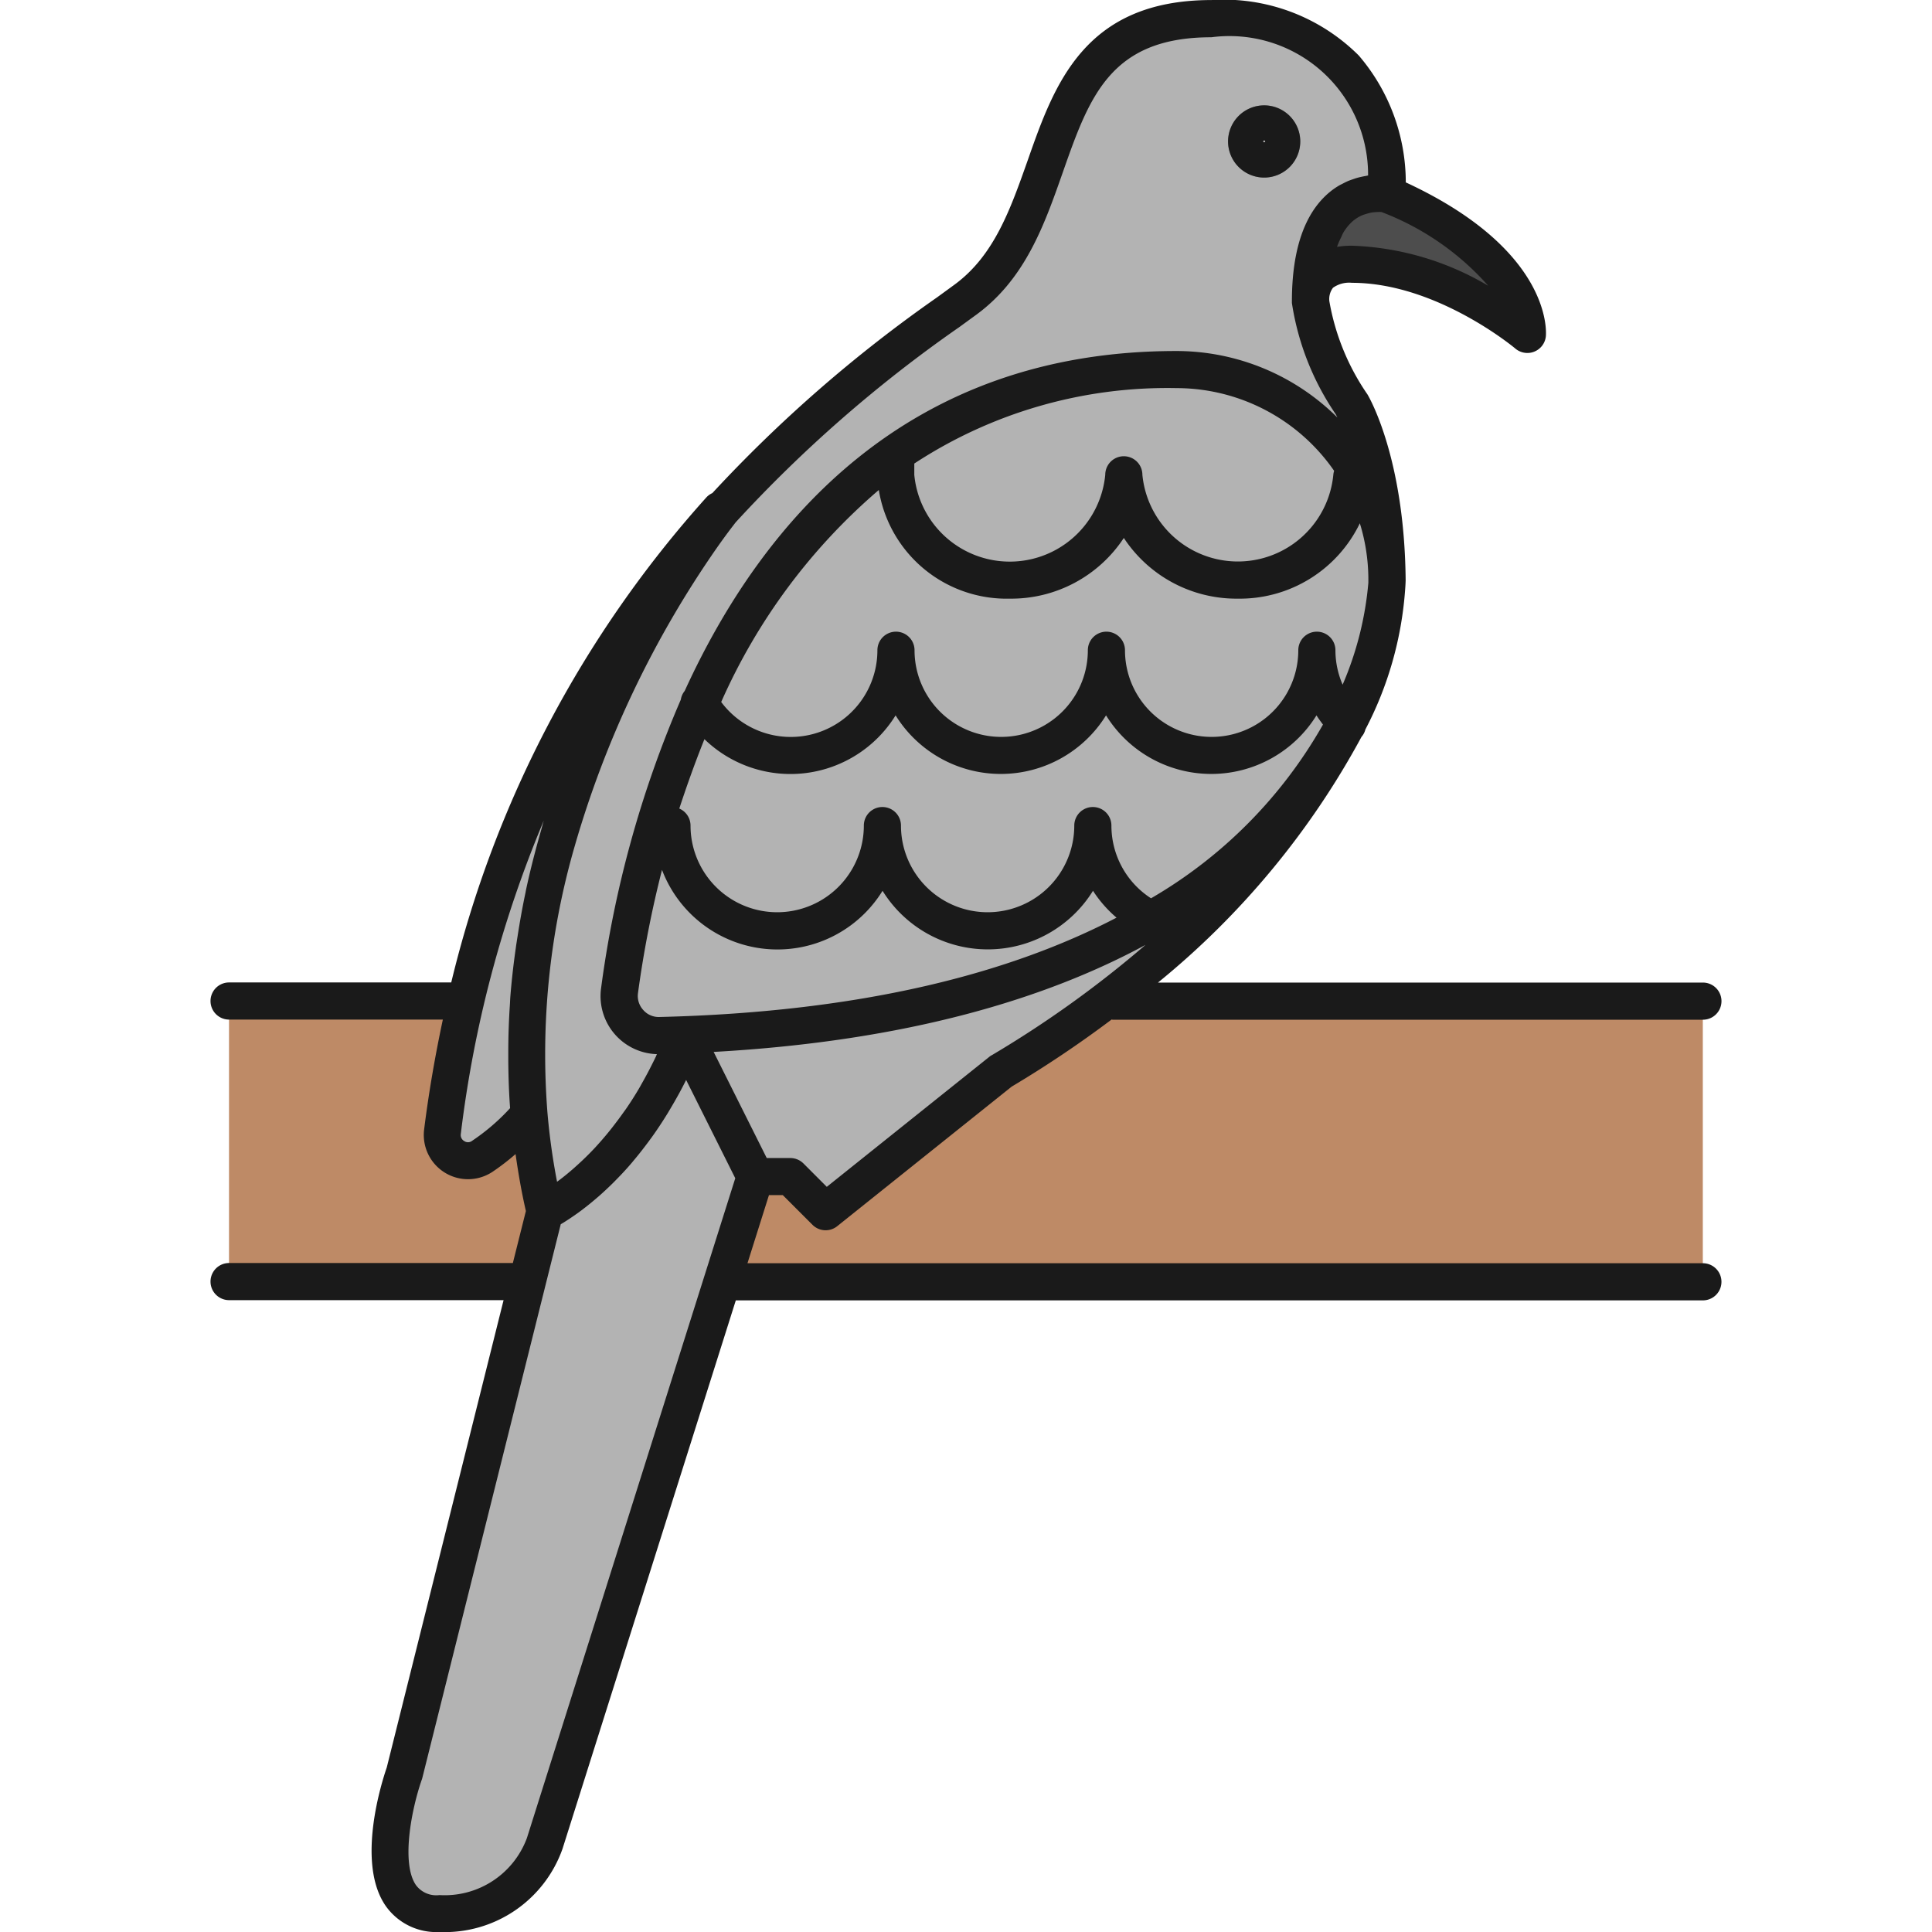 <?xml version="1.0" encoding="utf-8"?>
<!-- Uploaded to: SVG Repo, www.svgrepo.com, Generator: SVG Repo Mixer Tools -->
<svg width="800px" height="800px" viewBox="-8.5 0 78.035 78.035" xmlns="http://www.w3.org/2000/svg">
  <g id="Group_7269" data-name="Group 7269" transform="translate(-333.747 -169.628)">
    <g id="Group_7267" data-name="Group 7267">
      <g id="Group_7231" data-name="Group 7231">
        <g id="Group_7230" data-name="Group 7230">
          <g id="Group_7229" data-name="Group 7229">
            <g id="Group_7228" data-name="Group 7228">
              <g id="Group_7227" data-name="Group 7227">
                <rect id="Rectangle_51" data-name="Rectangle 51" width="59.528" height="11.339" transform="translate(334.497 210.063)" fill="#be8a66"/>
              </g>
            </g>
          </g>
        </g>
      </g>
      <g id="Group_7236" data-name="Group 7236">
        <g id="Group_7235" data-name="Group 7235">
          <g id="Group_7234" data-name="Group 7234">
            <g id="Group_7233" data-name="Group 7233">
              <g id="Group_7232" data-name="Group 7232">
                <path id="Path_2594" data-name="Path 2594" d="M381.269,193.055s-.11,17.7-29.362,18.4a1.606,1.606,0,0,1-1.628-1.815c.8-6.069,4.725-25.093,22.486-25.093h0a8.5,8.5,0,0,1,8.5,8.5Z" fill="#b3b3b3"/>
              </g>
            </g>
          </g>
        </g>
      </g>
      <g id="Group_7241" data-name="Group 7241">
        <g id="Group_7240" data-name="Group 7240">
          <g id="Group_7239" data-name="Group 7239">
            <g id="Group_7238" data-name="Group 7238">
              <g id="Group_7237" data-name="Group 7237">
                <path id="Path_2595" data-name="Path 2595" d="M347.253,218.567l-5.669,22.677s-2,5.669,1.417,5.669a4.282,4.282,0,0,0,4.252-2.834l8.5-26.93-2.835-5.669C350.824,216.87,347.253,218.567,347.253,218.567Z" fill="#b3b3b3"/>
              </g>
            </g>
          </g>
        </g>
      </g>
      <g id="Group_7246" data-name="Group 7246">
        <g id="Group_7245" data-name="Group 7245">
          <g id="Group_7244" data-name="Group 7244">
            <g id="Group_7243" data-name="Group 7243">
              <g id="Group_7242" data-name="Group 7242">
                <path id="Path_2596" data-name="Path 2596" d="M354.3,190.367l.039-.147a45.048,45.048,0,0,0-11.22,25.117,1.041,1.041,0,0,0,1.6,1,9.336,9.336,0,0,0,1.9-1.692C345.531,202.1,353.26,191.7,354.3,190.367Z" fill="#b3b3b3"/>
              </g>
            </g>
          </g>
        </g>
      </g>
      <g id="Group_7251" data-name="Group 7251">
        <g id="Group_7250" data-name="Group 7250">
          <g id="Group_7249" data-name="Group 7249">
            <g id="Group_7248" data-name="Group 7248">
              <g id="Group_7247" data-name="Group 7247">
                <path id="Path_2597" data-name="Path 2597" d="M379.851,180.3c3.748,0,7.087,2.835,7.087,2.835s.329-3.066-5.669-5.67c0,0,.575-7.086-7.087-7.086s-5.431,8.027-9.921,11.338a58.18,58.18,0,0,0-9.844,8.5s-.042.051-.116.147c-1.041,1.336-8.77,11.733-7.675,24.278a27.1,27.1,0,0,0,.627,3.922s3.571-1.7,5.669-7.087l2.835,5.669h1.417l1.418,1.418,7.086-5.67c10.845-6.442,15.634-15.078,15.591-19.842s-1.418-7.087-1.418-7.087S376.1,180.3,379.851,180.3Z" fill="#b3b3b3"/>
              </g>
            </g>
          </g>
        </g>
      </g>
      <g id="Group_7256" data-name="Group 7256">
        <g id="Group_7255" data-name="Group 7255">
          <g id="Group_7254" data-name="Group 7254">
            <g id="Group_7253" data-name="Group 7253">
              <g id="Group_7252" data-name="Group 7252">
                <path id="Path_2598" data-name="Path 2598" d="M376.308,176.8a1.458,1.458,0,1,1,1.459-1.459A1.461,1.461,0,0,1,376.308,176.8Zm0-1.5a.042.042,0,0,0-.041.041c0,.046.082.046.082,0A.041.041,0,0,0,376.308,175.3Z" fill="#7a7a7a"/>
              </g>
            </g>
          </g>
        </g>
      </g>
      <g id="Group_7261" data-name="Group 7261">
        <g id="Group_7260" data-name="Group 7260">
          <g id="Group_7259" data-name="Group 7259">
            <g id="Group_7258" data-name="Group 7258">
              <g id="Group_7257" data-name="Group 7257">
                <path id="Path_2599" data-name="Path 2599" d="M343,236.992" fill="none" stroke="#4d4d4d" stroke-linecap="round" stroke-linejoin="round" stroke-width="3"/>
              </g>
            </g>
          </g>
        </g>
      </g>
      <g id="Group_7266" data-name="Group 7266">
        <g id="Group_7265" data-name="Group 7265">
          <g id="Group_7264" data-name="Group 7264">
            <g id="Group_7263" data-name="Group 7263">
              <g id="Group_7262" data-name="Group 7262">
                <path id="Path_2600" data-name="Path 2600" d="M379.852,180.3c3.747,0,7.086,2.835,7.086,2.835s.329-3.066-5.669-5.67c0,0-3.083-.664-3.083,4.334h0C378.178,180.945,378.588,180.3,379.852,180.3Z" fill="#4d4d4d"/>
              </g>
            </g>
          </g>
        </g>
      </g>
    </g>
    <g id="Group_7268" data-name="Group 7268">
      <path id="Path_2601" data-name="Path 2601" d="M376.308,176.8a1.458,1.458,0,1,0-1.459-1.459A1.46,1.46,0,0,0,376.308,176.8Zm0-1.5a.041.041,0,0,1,.041.041c0,.046-.082.046-.082,0A.041.041,0,0,1,376.308,175.3Z" fill="#1a1a1a"/>
      <path id="Path_2602" data-name="Path 2602" d="M394.025,220.651H355.438l.868-2.752h.558l1.2,1.2a.749.749,0,0,0,1,.055l7.046-5.637a45.288,45.288,0,0,0,4.036-2.71c.013,0,.025.008.038.008h23.845a.75.75,0,0,0,0-1.5h-22.01a33.036,33.036,0,0,0,8.219-9.923.725.725,0,0,0,.158-.3A14.374,14.374,0,0,0,382,193.464c.018-.227.022-.374.022-.4v-.012c-.045-4.909-1.462-7.36-1.542-7.493a9.465,9.465,0,0,1-1.539-3.764.753.753,0,0,1,.147-.544,1.125,1.125,0,0,1,.766-.2c3.419,0,6.571,2.63,6.6,2.657a.753.753,0,0,0,.485.177.733.733,0,0,0,.279-.054.75.75,0,0,0,.467-.615c.015-.144.28-3.469-5.657-6.221a7.883,7.883,0,0,0-1.9-5.126,7.72,7.72,0,0,0-5.948-2.239c-5.149,0-6.355,3.432-7.418,6.46-.7,1.978-1.351,3.847-2.948,5.025q-.329.241-.727.53a56.149,56.149,0,0,0-9.068,7.9.725.725,0,0,0-.239.171,45.056,45.056,0,0,0-10.307,19.594H334.5a.75.75,0,0,0,0,1.5h8.634c-.309,1.447-.566,2.922-.755,4.43a1.787,1.787,0,0,0,2.757,1.721,9.443,9.443,0,0,0,.935-.719c.111.783.245,1.553.417,2.3l-.526,2.1H334.5a.75.75,0,1,0,0,1.5h11.087l-4.719,18.878c-.182.526-1.263,3.865-.03,5.607A2.5,2.5,0,0,0,343,247.663a5.045,5.045,0,0,0,4.967-3.359l7-22.153h39.061a.75.75,0,0,0,0-1.5Zm-31.849-32.3a18.63,18.63,0,0,1,10.589-3.047,7.751,7.751,0,0,1,6.369,3.342.711.711,0,0,0-.033.16,3.874,3.874,0,0,1-7.712,0,.75.75,0,1,0-1.5,0,3.874,3.874,0,0,1-7.713,0Zm-1.433,1.071a5.231,5.231,0,0,0,5.29,4.386,5.443,5.443,0,0,0,4.606-2.452,5.443,5.443,0,0,0,4.606,2.452,5.382,5.382,0,0,0,4.927-3.044,7.7,7.7,0,0,1,.344,2.238c0,.02,0,.038,0,.058v.03c0,.023,0,.051,0,.075a13.288,13.288,0,0,1-1.039,4.117,3.482,3.482,0,0,1-.291-1.39.75.75,0,1,0-1.5,0,3.5,3.5,0,1,1-7,0,.75.75,0,0,0-1.5,0,3.5,3.5,0,1,1-7,0,.75.75,0,1,0-1.5,0,3.5,3.5,0,0,1-6.309,2.09A24.088,24.088,0,0,1,360.743,189.419ZM353.7,199.484a4.992,4.992,0,0,0,7.721-.962,5,5,0,0,0,8.5,0,5,5,0,0,0,8.5,0c.08.129.171.251.262.372a18.884,18.884,0,0,1-6.945,7.017,3.493,3.493,0,0,1-1.6-2.937.75.75,0,1,0-1.5,0,3.5,3.5,0,0,1-7,0,.75.75,0,0,0-1.5,0,3.5,3.5,0,1,1-7,0,.75.75,0,0,0-.454-.688C352.984,201.375,353.317,200.435,353.7,199.484Zm-1.717,5.271a4.988,4.988,0,0,0,8.911.853,5,5,0,0,0,8.5,0,4.97,4.97,0,0,0,.951,1.085c-4.192,2.185-10.1,3.81-18.463,4.012a.827.827,0,0,1-.654-.283.839.839,0,0,1-.212-.684A44.027,44.027,0,0,1,351.988,204.755Zm13.307,7.5a.724.724,0,0,0-.085.06l-6.563,5.25-.942-.943a.755.755,0,0,0-.531-.22h-.953l-2.144-4.286c7.866-.439,13.467-2.169,17.445-4.324A43.6,43.6,0,0,1,365.3,212.252Zm20.053-31.093a11.555,11.555,0,0,0-5.5-1.61,3.583,3.583,0,0,0-.593.047,3.039,3.039,0,0,1,.156-.364c.035-.069.063-.15.1-.213a1.944,1.944,0,0,1,.4-.479,1.515,1.515,0,0,1,.389-.231,1.323,1.323,0,0,1,.127-.04,1.625,1.625,0,0,1,.237-.061c.041-.006.079-.01.115-.013.066-.005.131-.009.18-.008l.059,0,.042.005A10.949,10.949,0,0,1,385.348,181.159Zm-21.379,1.7q.4-.292.737-.537c1.97-1.453,2.734-3.63,3.473-5.735,1.071-3.049,1.917-5.457,6-5.457a5.6,5.6,0,0,1,6.331,5.584c-.022,0-.048.01-.071.014-.063.01-.127.023-.192.037s-.106.024-.16.039c-.071.019-.141.044-.213.069-.051.018-.1.034-.154.056-.08.033-.16.074-.24.116-.044.023-.087.042-.13.067a2.862,2.862,0,0,0-.363.249c-1.031.832-1.554,2.326-1.554,4.439,0,.022,0,.044,0,.065a10.846,10.846,0,0,0,1.765,4.484s.03.056.072.14a9.224,9.224,0,0,0-6.511-2.686c-10.861,0-16.713,6.863-19.852,13.73a.727.727,0,0,0-.156.35,43.949,43.949,0,0,0-3.222,11.664,2.346,2.346,0,0,0,2.256,2.656c-.016.036-.031.076-.048.111-.047.1-.094.193-.142.288-.132.266-.268.52-.406.763-.041.072-.081.148-.123.218-.175.3-.353.576-.533.837-.039.056-.078.107-.117.162-.146.207-.293.4-.44.589q-.078.1-.156.195c-.159.194-.318.378-.473.547-.02.021-.039.045-.059.065-.174.187-.343.355-.507.511-.048.046-.094.088-.141.131-.123.113-.241.219-.355.315l-.119.1c-.141.116-.276.222-.4.312l-.014.011a26.872,26.872,0,0,1-.387-2.778,30.219,30.219,0,0,1,1.089-10.741,40.85,40.85,0,0,1,5.762-12.1l.081-.115c.274-.385.482-.659.587-.794l.082-.107A54.4,54.4,0,0,1,363.969,182.857Zm-19.66,32.854a.272.272,0,0,1-.308,0,.279.279,0,0,1-.137-.283,47.291,47.291,0,0,1,3.352-12.661c-.047.158-.089.323-.135.483-.04.141-.079.282-.119.425-.164.6-.318,1.214-.454,1.843-.013.057-.022.116-.034.174-.123.581-.228,1.174-.321,1.774-.024.152-.048.3-.069.456-.093.652-.169,1.313-.221,1.985-.007.1-.01.2-.016.294q-.061.9-.065,1.826c0,.155,0,.309,0,.464.006.625.025,1.254.073,1.891A8.454,8.454,0,0,1,344.309,215.711Zm2.224,28.156a3.541,3.541,0,0,1-3.532,2.3,1.02,1.02,0,0,1-.941-.393c-.619-.873-.187-3.087.231-4.277a.564.564,0,0,0,.02-.067l5.59-22.359.008-.005c.1-.057.213-.13.344-.216l.077-.052c.14-.094.291-.2.459-.327l.047-.037c.159-.122.329-.26.507-.412.031-.028.061-.052.093-.08.187-.164.383-.347.585-.547l.123-.125c.21-.213.424-.441.642-.7.014-.015.027-.033.039-.048.208-.244.416-.511.626-.793.041-.057.082-.11.124-.168q.319-.444.633-.954c.042-.068.082-.138.124-.208.216-.363.429-.743.633-1.156l1.985,3.97Z" fill="#1a1a1a"/>
    </g>
  </g>
</svg>